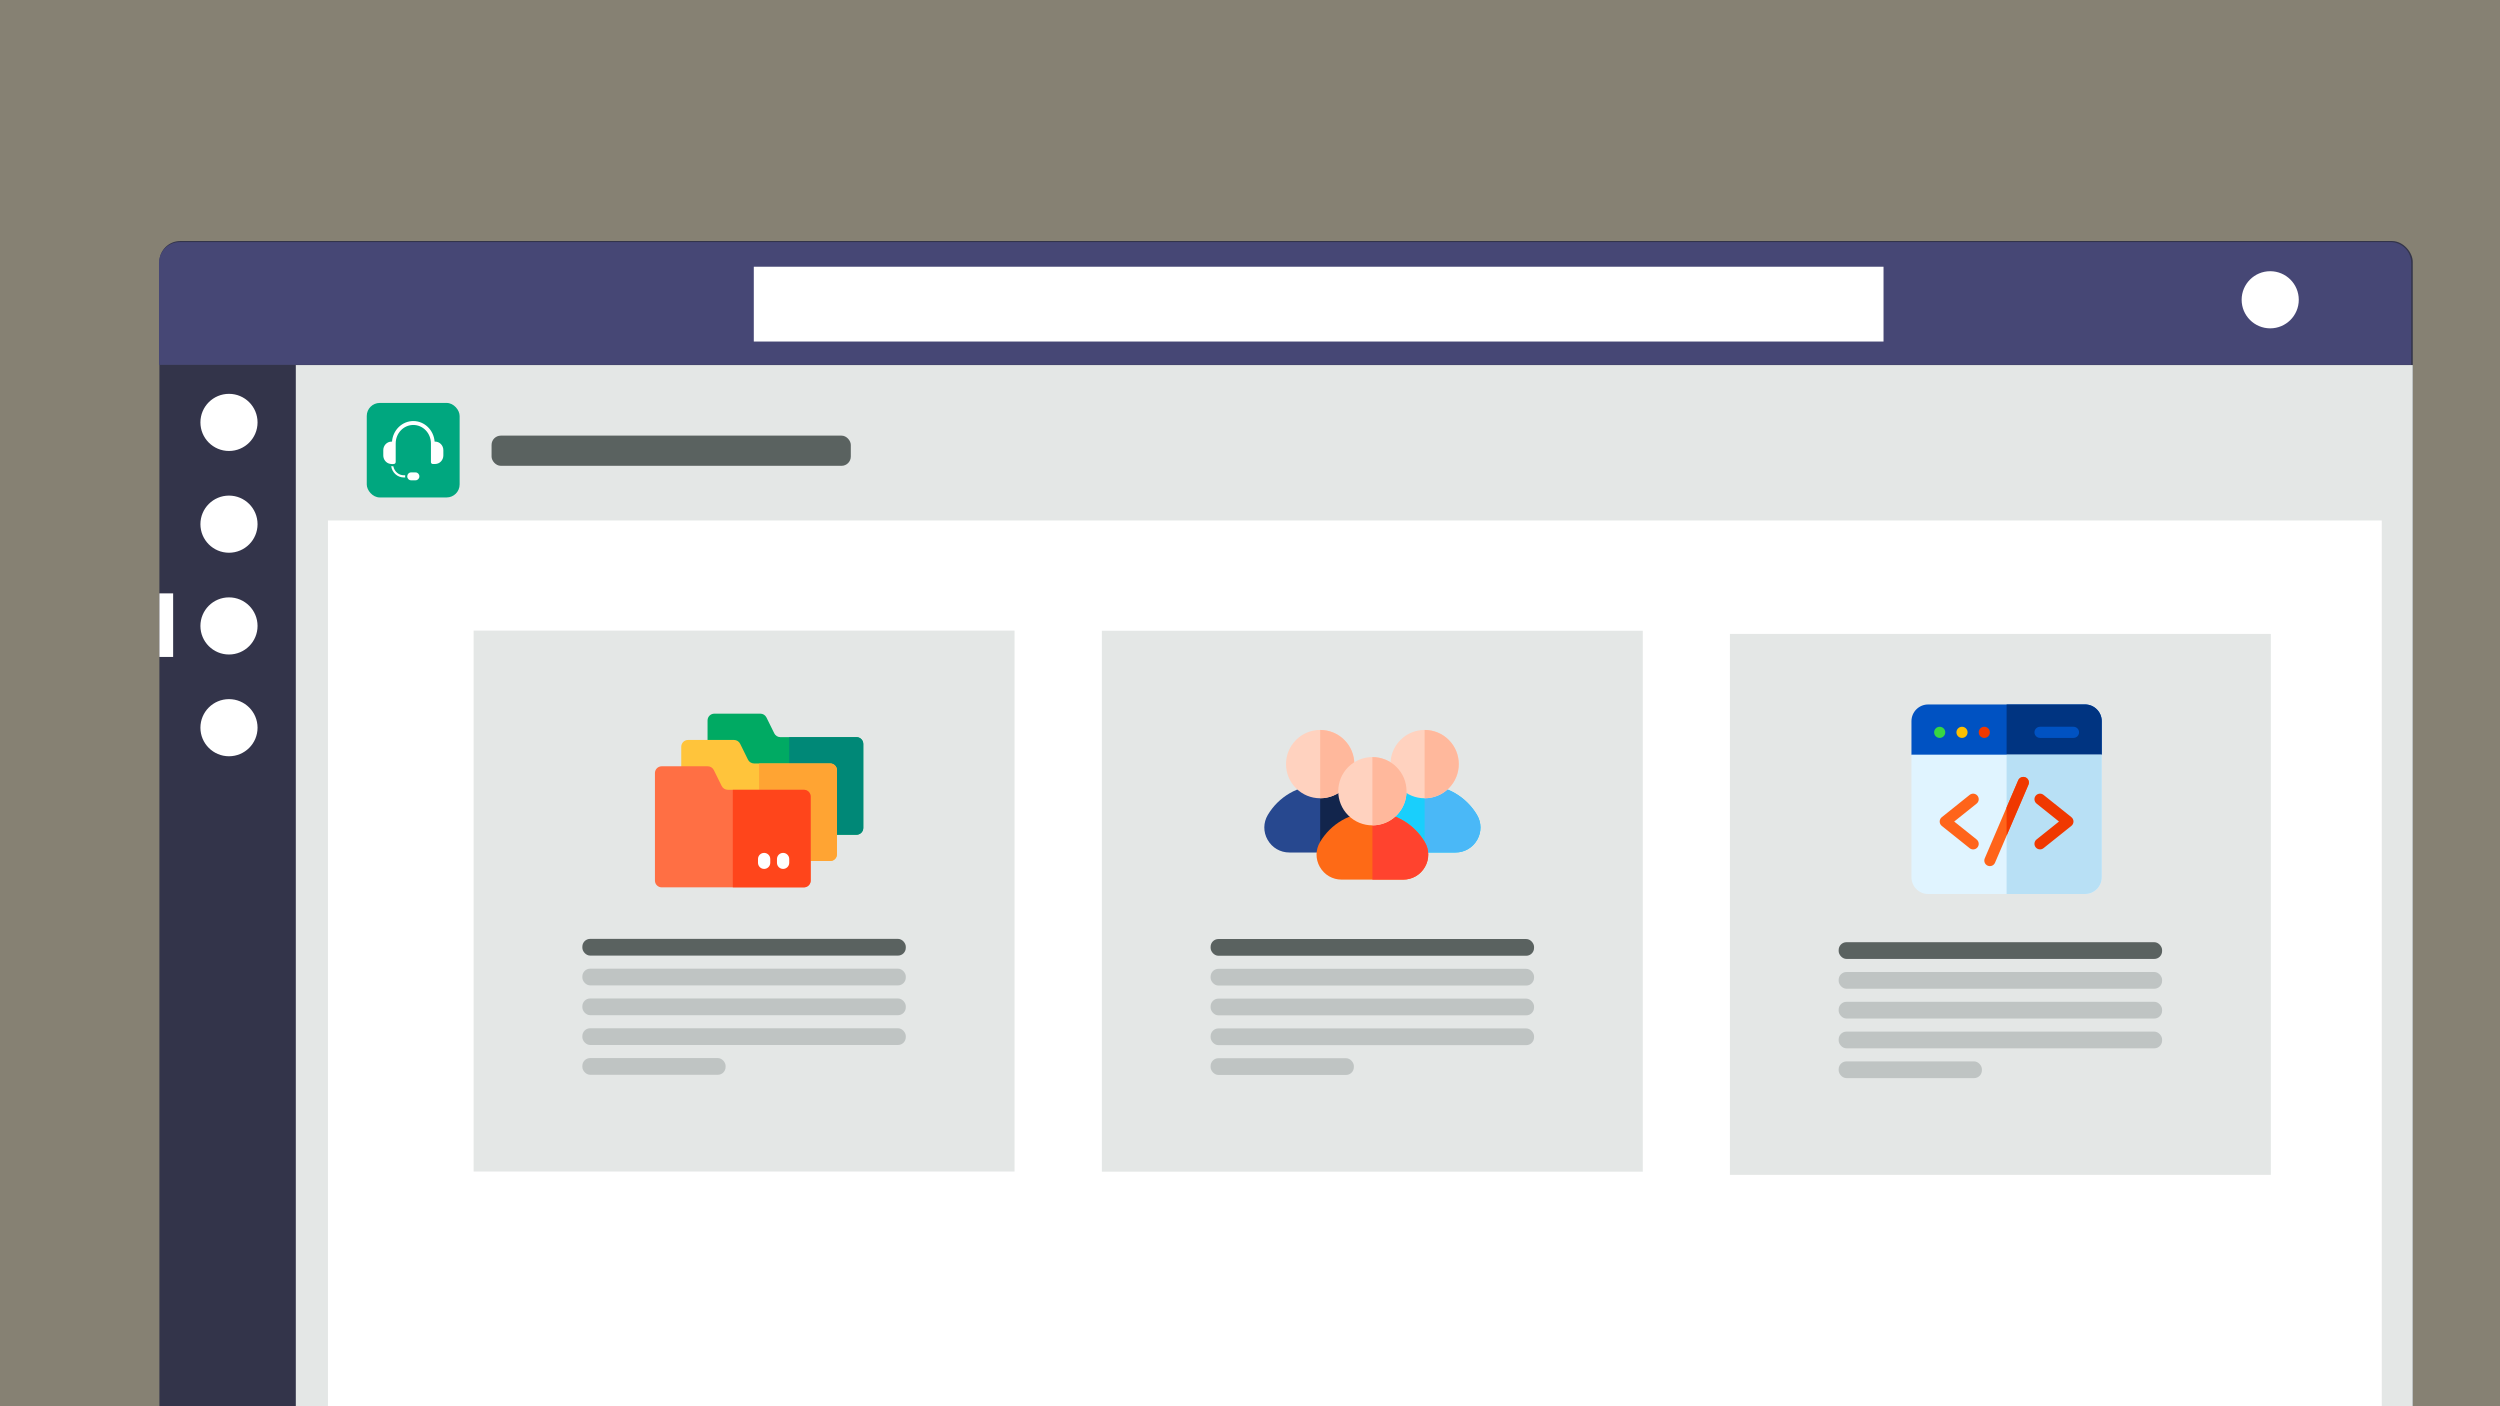 <?xml version="1.0" encoding="UTF-8"?><svg id="Ebene_1" xmlns="http://www.w3.org/2000/svg" xmlns:xlink="http://www.w3.org/1999/xlink" viewBox="0 0 1920 1080"><defs><style>.cls-1{fill:#b8e0f5;}.cls-2{filter:url(#drop-shadow-7);}.cls-3{fill:#ffb89c;}.cls-4{fill:#37d742;}.cls-5,.cls-6{fill:#fff;}.cls-7{fill:#fdbf00;}.cls-8{fill:#33344a;}.cls-9{fill:#087;}.cls-6{fill-rule:evenodd;}.cls-10{fill:#0052c2;}.cls-11{fill:#003481;}.cls-12{fill:#ffd2bf;}.cls-13{fill:#ff641a;}.cls-14{fill:#f03800;}.cls-15{fill:#fe6a16;}.cls-16{fill:#bfc4c3;}.cls-17{fill:#ffa433;}.cls-18{fill:#ff432e;}.cls-19{fill:#ffc43b;}.cls-20{fill:#00aa63;}.cls-21{fill:#5a6260;}.cls-22{fill:#00a77f;}.cls-23{clip-path:url(#clippath);}.cls-24{fill:#868173;}.cls-25{fill:#19cffc;}.cls-26{fill:none;}.cls-27{fill:#27488f;}.cls-28{fill:#ff6f44;}.cls-29{fill:#e4e7e6;}.cls-30{fill:#e0f4ff;}.cls-31{fill:#12254c;}.cls-32{fill:#4ab8f7;}.cls-33{fill:#ff451b;}.cls-34{fill:#464775;}</style><filter id="drop-shadow-7" filterUnits="userSpaceOnUse"><feOffset dx="7" dy="7"/><feGaussianBlur result="blur" stdDeviation="12"/><feFlood flood-color="#000" flood-opacity=".5"/><feComposite in2="blur" operator="in"/><feComposite in="SourceGraphic"/></filter><clipPath id="clippath"><rect class="cls-26" x="964" y="553.59" width="166.02" height="115"/></clipPath></defs><rect class="cls-24" y="-.41" width="1920" height="1112"/><g class="cls-2"><rect class="cls-8" x="115.41" y="178.1" width="1730.59" height="1208.74" rx="16" ry="16"/><circle class="cls-5" cx="168.86" cy="317.41" r="21.94"/><circle class="cls-5" cx="168.86" cy="395.56" r="21.94"/><circle class="cls-5" cx="168.86" cy="473.72" r="21.94"/><circle class="cls-5" cx="168.86" cy="551.87" r="21.94"/><path class="cls-29" d="M220.18,273.39H1846V1370.84c0,8.83-7.17,16-16,16H220.18V273.39h0Z"/><rect class="cls-5" x="244.87" y="392.73" width="1577.32" height="963.46"/><rect class="cls-5" x="115.41" y="448.71" width="10.56" height="48.82"/><rect class="cls-21" x="370.52" y="327.56" width="275.9" height="23.19" rx="7.12" ry="7.12"/><path class="cls-34" d="M1844.81,273.21H115.11v-78.29c0-8.84,7.16-16,16-16H1828.81c8.84,0,16,7.16,16,16v78.29Z"/><circle class="cls-5" cx="1736.52" cy="223.23" r="21.94"/><rect class="cls-5" x="571.92" y="197.85" width="867.63" height="57.45"/><g><rect class="cls-29" x="356.74" y="477.3" width="415.43" height="415.43"/><g><rect class="cls-16" x="440.25" y="736.93" width="248.4" height="12.85" rx="6" ry="6"/><rect class="cls-16" x="440.25" y="805.59" width="110.01" height="12.85" rx="6" ry="6"/><rect class="cls-16" x="440.25" y="759.82" width="248.4" height="12.85" rx="6" ry="6"/><rect class="cls-16" x="440.25" y="782.7" width="248.4" height="12.85" rx="6" ry="6"/><rect class="cls-21" x="440.25" y="714.05" width="248.4" height="12.85" rx="6" ry="6"/></g><g><path class="cls-20" d="M656,564.33v64.53c0,2.87-2.33,5.21-5.21,5.21h-109.18c-2.87,0-5.21-2.33-5.21-5.21v-82.56c0-2.87,2.33-5.21,5.21-5.21h35.34c1.98,0,3.79,1.12,4.67,2.9l6.03,12.23c.88,1.78,2.69,2.9,4.67,2.9h58.46c2.87,0,5.21,2.33,5.21,5.2h0Zm0,0"/><path class="cls-9" d="M656,564.33v64.53c0,2.87-2.33,5.21-5.21,5.21h-51.67v-74.94h51.67c2.87,0,5.21,2.33,5.21,5.2h0Zm0,0"/><path class="cls-19" d="M635.79,584.54v64.53c0,2.87-2.33,5.2-5.2,5.2h-109.18c-2.87,0-5.21-2.33-5.21-5.2v-82.57c0-2.87,2.33-5.21,5.21-5.21h35.34c1.98,0,3.79,1.13,4.67,2.9l6.03,12.24c.88,1.78,2.69,2.9,4.67,2.9h58.46c2.87,0,5.2,2.33,5.2,5.21h0Zm0,0"/><path class="cls-17" d="M635.79,584.54v64.53c0,2.87-2.33,5.2-5.2,5.2h-54.59v-74.94h54.59c2.87,0,5.2,2.33,5.2,5.21h0Zm0,0"/><path class="cls-28" d="M615.59,604.75v64.53c0,2.87-2.33,5.21-5.21,5.21h-109.18c-2.87,0-5.21-2.33-5.21-5.21v-82.57c0-2.87,2.33-5.21,5.21-5.21h35.34c1.98,0,3.79,1.13,4.67,2.9l6.03,12.23c.88,1.78,2.68,2.9,4.67,2.91h58.47c2.87,0,5.21,2.33,5.21,5.2h0Zm0,0"/><path class="cls-33" d="M615.59,604.75v64.53c0,2.87-2.33,5.21-5.21,5.21h-54.59v-74.93h54.59c2.87,0,5.21,2.33,5.21,5.2h0Zm0,0"/><path class="cls-5" d="M579.85,660.33c-2.6,0-4.71-2.11-4.71-4.71v-2.89c0-2.6,2.11-4.71,4.71-4.71s4.71,2.11,4.71,4.71v2.89c0,2.6-2.11,4.71-4.71,4.71h0Zm14.57,0c-2.6,0-4.71-2.11-4.71-4.71v-2.89c0-2.6,2.11-4.71,4.71-4.71s4.71,2.11,4.71,4.71v2.89c0,2.6-2.11,4.71-4.71,4.71h0Zm0,0"/></g></g><g><rect class="cls-29" x="839.23" y="477.42" width="415.43" height="415.43"/><g><rect class="cls-16" x="922.75" y="737.06" width="248.4" height="12.85" rx="6" ry="6"/><rect class="cls-16" x="922.75" y="805.71" width="110.01" height="12.85" rx="6" ry="6"/><rect class="cls-16" x="922.75" y="759.94" width="248.4" height="12.85" rx="6" ry="6"/><rect class="cls-16" x="922.75" y="782.83" width="248.4" height="12.85" rx="6" ry="6"/><rect class="cls-21" x="922.75" y="714.17" width="248.4" height="12.85" rx="6" ry="6"/></g><g><g class="cls-23"><path class="cls-25" d="M1127.33,618.86c-4.08-6.87-9.84-12.58-16.74-16.61-7.1-4.13-15.22-6.32-23.48-6.32s-16.38,2.19-23.48,6.32c-6.9,4.02-12.66,9.74-16.74,16.61-3.52,5.95-3.58,13.1-.14,19.13,3.47,6.1,9.73,9.73,16.73,9.73h47.26c7,0,13.25-3.64,16.73-9.73,3.44-6.03,3.38-13.18-.14-19.13h0Zm0,0"/><path class="cls-32" d="M1110.6,602.24c-7.1-4.14-15.22-6.32-23.48-6.32h0v51.79h23.63c7,0,13.25-3.64,16.72-9.73,3.44-6.03,3.38-13.18-.14-19.13-4.08-6.87-9.84-12.58-16.74-16.61h0Zm0,0"/><path class="cls-12" d="M1105.67,561.28c-4.96-4.96-11.54-7.69-18.55-7.69s-13.6,2.73-18.55,7.69c-4.95,4.96-7.69,11.54-7.69,18.55s2.73,13.6,7.69,18.55c4.95,4.96,11.54,7.69,18.55,7.69s13.6-2.73,18.55-7.69c4.96-4.96,7.69-11.54,7.69-18.55s-2.73-13.6-7.69-18.55h0Zm0,0"/><path class="cls-3" d="M1105.67,561.27c-5.12-5.12-11.84-7.67-18.56-7.67v52.45h0c6.72,0,13.44-2.56,18.55-7.67,10.23-10.23,10.23-26.88,0-37.11h0Zm0,0"/><path class="cls-27" d="M1047.12,618.86c-4.08-6.87-9.84-12.58-16.74-16.61-7.1-4.13-15.22-6.32-23.48-6.32s-16.38,2.19-23.48,6.32c-6.9,4.02-12.66,9.74-16.74,16.61-3.53,5.95-3.58,13.1-.14,19.13,3.47,6.1,9.72,9.73,16.72,9.73h47.27c7,0,13.25-3.64,16.73-9.73,3.43-6.03,3.38-13.18-.14-19.13h0Zm0,0"/><path class="cls-31" d="M1030.38,602.24c-7.1-4.14-15.22-6.32-23.48-6.32h0v51.79h23.63c7,0,13.25-3.64,16.73-9.73,3.44-6.03,3.38-13.18-.14-19.13-4.08-6.87-9.84-12.58-16.74-16.61h0Zm0,0"/><path class="cls-12" d="M1025.45,561.28c-4.95-4.96-11.54-7.69-18.55-7.69s-13.6,2.73-18.55,7.69c-4.96,4.96-7.69,11.55-7.69,18.55s2.73,13.6,7.69,18.55c4.95,4.96,11.54,7.69,18.55,7.69s13.6-2.73,18.55-7.69c4.96-4.96,7.69-11.54,7.69-18.55s-2.73-13.6-7.69-18.55h0Zm0,0"/></g><path class="cls-3" d="M1025.45,561.27c-5.12-5.12-11.84-7.67-18.55-7.67v52.45h0c6.72,0,13.44-2.56,18.55-7.67,10.23-10.23,10.23-26.88,0-37.11h0Zm0,0"/><path class="cls-15" d="M1087.22,639.68c-4.08-6.87-9.84-12.59-16.74-16.61-7.1-4.13-15.22-6.32-23.48-6.32s-16.38,2.19-23.48,6.32c-6.9,4.02-12.66,9.74-16.74,16.61-3.52,5.95-3.58,13.1-.14,19.13,3.47,6.09,9.72,9.73,16.72,9.73h47.26c7,0,13.25-3.64,16.73-9.73,3.44-6.03,3.38-13.18-.14-19.13h0Zm0,0"/><path class="cls-18" d="M1070.49,623.08c-7.1-4.13-15.22-6.32-23.48-6.32h0v51.79h23.63c7,0,13.25-3.64,16.73-9.73,3.44-6.03,3.38-13.18-.14-19.13-4.08-6.87-9.84-12.58-16.74-16.61h0Zm0,0"/><path class="cls-12" d="M1065.56,582.1c-10.23-10.23-26.88-10.23-37.11,0-10.23,10.23-10.23,26.88,0,37.11,5.12,5.12,11.84,7.67,18.55,7.67s13.44-2.56,18.55-7.67c10.23-10.23,10.23-26.88,0-37.11h0Zm0,0"/><path class="cls-3" d="M1065.56,582.1c-5.12-5.12-11.84-7.67-18.56-7.67v52.45h0c6.72,0,13.44-2.56,18.55-7.67,10.23-10.23,10.23-26.88,0-37.11h0Zm0,0"/></g></g><g><rect class="cls-29" x="1321.57" y="479.86" width="415.43" height="415.43"/><g><rect class="cls-16" x="1405.09" y="739.5" width="248.4" height="12.85" rx="6" ry="6"/><rect class="cls-16" x="1405.09" y="808.15" width="110.01" height="12.85" rx="6" ry="6"/><rect class="cls-16" x="1405.09" y="762.38" width="248.4" height="12.85" rx="6" ry="6"/><rect class="cls-16" x="1405.09" y="785.27" width="248.4" height="12.85" rx="6" ry="6"/><rect class="cls-21" x="1405.09" y="716.61" width="248.4" height="12.85" rx="6" ry="6"/></g><g><path class="cls-10" d="M1607.13,546.87c0-7.09-5.75-12.84-12.84-12.84h-120.45c-7.09,0-12.84,5.75-12.84,12.84v25.69l2.85,2.85h140.43l2.85-2.85v-25.69Zm0,0"/><path class="cls-11" d="M1607.13,546.87v25.69l-2.85,2.85h-70.21v-41.39h60.22c7.09,0,12.84,5.75,12.84,12.84h0Zm0,0"/><path class="cls-10" d="M1585.44,551.15h-25.69c-2.37,0-4.28,1.92-4.28,4.28s1.92,4.28,4.28,4.28h25.69c2.37,0,4.28-1.92,4.28-4.28s-1.92-4.28-4.28-4.28h0Zm0,0"/><path class="cls-14" d="M1521.22,555.44c0,2.37-1.92,4.28-4.28,4.28s-4.28-1.92-4.28-4.28,1.92-4.28,4.28-4.28,4.28,1.92,4.28,4.28h0Zm0,0"/><path class="cls-7" d="M1504.1,555.44c0,2.37-1.92,4.28-4.28,4.28s-4.28-1.92-4.28-4.28,1.92-4.28,4.28-4.28,4.28,1.92,4.28,4.28h0Zm0,0"/><path class="cls-4" d="M1486.97,555.44c0,2.37-1.92,4.28-4.28,4.28s-4.28-1.92-4.28-4.28,1.92-4.28,4.28-4.28,4.28,1.92,4.28,4.28h0Zm0,0"/><path class="cls-30" d="M1461,572.56v94.19c0,7.08,5.76,12.84,12.84,12.84h120.45c7.08,0,12.84-5.76,12.84-12.84v-94.19h-146.13Zm0,0"/><path class="cls-1" d="M1607.13,572.56v94.19c0,7.08-5.76,12.84-12.84,12.84h-60.22v-107.03h73.07Zm0,0"/><path class="cls-13" d="M1548.6,590.03c-2.17-.93-4.69,.08-5.62,2.25l-25.69,59.94c-.93,2.17,.08,4.69,2.25,5.62,2.17,.93,4.69-.08,5.62-2.25l25.69-59.94c.93-2.17-.08-4.69-2.25-5.62h0Zm0,0"/><path class="cls-14" d="M1550.85,595.65l-16.78,39.15v-21.74l8.91-20.79c.93-2.17,3.45-3.18,5.62-2.25,2.17,.93,3.18,3.45,2.25,5.62h0Zm0,0"/><path class="cls-13" d="M1511.05,637.72l-17.23-13.78,17.23-13.78c1.85-1.48,2.15-4.17,.67-6.02-1.48-1.85-4.17-2.15-6.02-.67l-21.41,17.13c-2.14,1.71-2.14,4.97,0,6.69l21.41,17.13c1.85,1.48,4.54,1.18,6.02-.67,1.48-1.85,1.18-4.54-.67-6.02h0Zm0,0"/><path class="cls-14" d="M1583.83,620.59l-21.41-17.13c-1.85-1.48-4.54-1.18-6.02,.67-1.48,1.85-1.18,4.54,.67,6.02l17.23,13.78-17.23,13.78c-1.85,1.48-2.15,4.17-.67,6.02,1.48,1.85,4.17,2.14,6.02,.67l21.41-17.13c2.14-1.71,2.14-4.97,0-6.69h0Zm0,0"/></g></g><rect class="cls-22" x="274.67" y="302.45" width="71.33" height="72.6" rx="10" ry="10"/><path class="cls-6" d="M315.08,358.84c0-1.67-1.29-3.02-2.89-3.02h-3.54c-.77,0-1.5,.32-2.04,.89-.54,.57-.85,1.34-.85,2.14,0,1.67,1.29,3.02,2.89,3.02h3.54c1.59,0,2.89-1.35,2.89-3.02h0Zm-21.65-7.79c.48,.04,1.07,.06,1.65,.03,.76,4.02,4.13,6.92,8.04,6.92h1.1c-.1,.56-.1,1.14,0,1.7h-1.1c-4.82,0-8.93-3.66-9.69-8.64h0Zm-.83-1.81c-3.03-.53-5.24-3.28-5.24-6.49v-4.01c0-3.64,2.82-6.58,6.29-6.58h.42c.67-8.84,7.74-15.8,16.36-15.8s15.69,6.96,16.36,15.8h.42c3.47,0,6.29,2.95,6.29,6.58v4.01c0,3.64-2.82,6.58-6.29,6.59h-1.86c-.77,0-1.39-.65-1.39-1.46v-14.35c0-7.82-6.06-14.16-13.53-14.16s-13.53,6.34-13.53,14.16v14.35c0,.57-.31,1.06-.77,1.3-1.25,.45-3.19,.13-3.53,.06h0Zm0,0"/></g></svg>